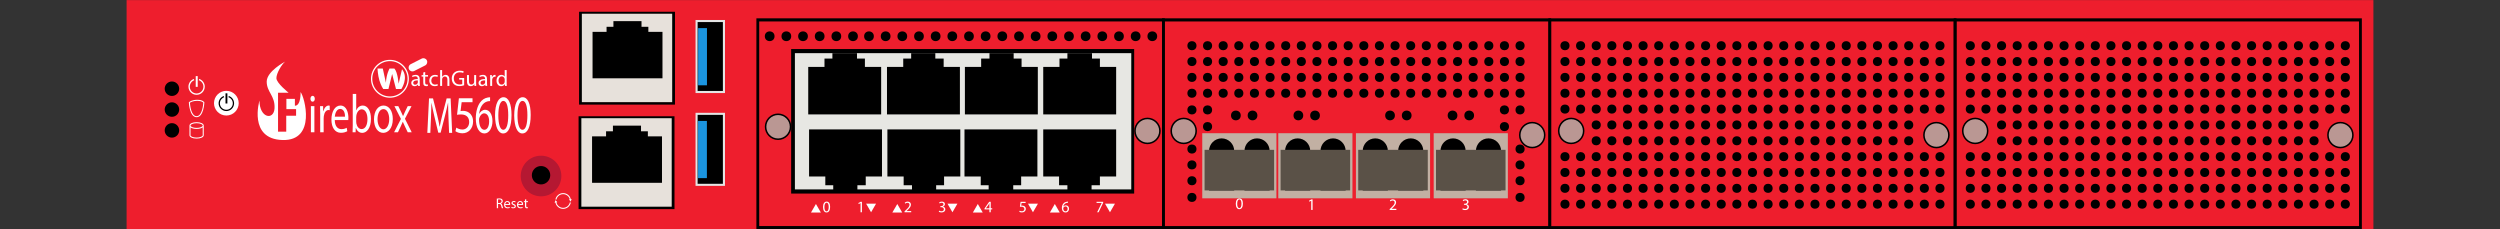 <?xml version="1.0" encoding="utf-8"?>
<!-- Copyright 2022 Virtual Console LLC. All rights reserved. Julia. Generator: Adobe Illustrator 23.1.0, SVG Export Plug-In . SVG Version: 6.00 Build 0)  -->
<svg version="1.1" id="WatchGuard_M5600" xmlns="http://www.w3.org/2000/svg" xmlns:xlink="http://www.w3.org/1999/xlink" x="0px" y="0px"
	 viewBox="0 0 600 55" style="enable-background:new 0 0 600 55;" xml:space="preserve">
<rect x="0" y="0" width="600" height="55" fill="#333333" stroke="none"/>
<style type="text/css">
	.st0{fill:#EE1E2D;}
	.st1{fill:none;}
	.st2{fill:#FFFFFF;}
	.st3{fill:#B51832;}
	.st4{fill:#E5E5E5;}
	.st5{fill:#1B95E0;}
	.st6{fill:#E7E1DB;}
	.st7{fill:#E7E7E3;}
	.st8{fill:#BA9793;}
	.st9{fill:#C2B0A3;}
	.st10{fill:#5A5147;}
</style>
<g>
	<rect x="30.384" y="0.022" class="st0" width="539.233" height="55"/>
</g>
<g>
	<rect y="0.022" class="st1" width="600" height="55"/>
</g>
<g>
	<path class="st2" d="M90.598,16.45c0,0,0.077,1.582,0.461,2.873s0.922,2.043,0.922,2.043
		h1.244l0.891-3.61l0.922,3.61h1.29c0,0,1.813-2.704,0.154-4.747l-0.814,3.472
		c0,0-0.215-2.811-1.014-3.641h-1.168c0,0-0.759,1.317-0.866,3.415l-0.747-3.415
		H90.598z"/>
	<path class="st2" d="M93.581,23.457c-2.508,0-4.549-2.041-4.549-4.549
		s2.041-4.549,4.549-4.549c2.508,0,4.549,2.041,4.549,4.549
		S96.089,23.457,93.581,23.457z M93.581,14.674c-2.335,0-4.234,1.899-4.234,4.234
		c0,2.335,1.899,4.234,4.234,4.234c2.335,0,4.234-1.899,4.234-4.234
		C97.815,16.573,95.915,14.674,93.581,14.674z"/>
	<path class="st2" d="M102.037,15.706l-2.638,1.337c-0.453,0.229-1.006,0.049-1.235-0.404
		v-0c-0.229-0.453-0.049-1.006,0.404-1.235l2.638-1.337
		c0.453-0.229,1.006-0.049,1.235,0.404l0,0
		C102.671,14.923,102.49,15.476,102.037,15.706z"/>
	<path class="st2" d="M100.348,20.626l-0.038-0.328h-0.016
		c-0.145,0.204-0.425,0.387-0.796,0.387c-0.527,0-0.796-0.371-0.796-0.747
		c0-0.629,0.559-0.973,1.565-0.968v-0.054c0-0.215-0.059-0.602-0.591-0.602
		c-0.242,0-0.495,0.075-0.678,0.194l-0.108-0.312
		c0.215-0.14,0.527-0.231,0.855-0.231c0.796,0,0.989,0.543,0.989,1.065v0.973
		c0,0.226,0.011,0.446,0.043,0.624H100.348z M100.278,19.298
		c-0.516-0.011-1.102,0.081-1.102,0.586c0,0.307,0.204,0.452,0.446,0.452
		c0.339,0,0.554-0.215,0.629-0.436c0.016-0.048,0.027-0.102,0.027-0.151V19.298z"/>
	<path class="st2" d="M102.047,17.276v0.747h0.678v0.36h-0.678v1.404
		c0,0.323,0.091,0.505,0.355,0.505c0.124,0,0.215-0.016,0.274-0.032l0.021,0.355
		c-0.091,0.038-0.237,0.065-0.419,0.065c-0.22,0-0.398-0.07-0.511-0.199
		c-0.134-0.14-0.183-0.371-0.183-0.678v-1.42h-0.403v-0.36h0.403v-0.624
		L102.047,17.276z"/>
	<path class="st2" d="M105.08,20.529c-0.124,0.065-0.398,0.151-0.747,0.151
		c-0.785,0-1.296-0.532-1.296-1.328c0-0.801,0.549-1.382,1.398-1.382
		c0.28,0,0.527,0.07,0.656,0.134l-0.108,0.366
		c-0.113-0.065-0.29-0.124-0.549-0.124c-0.597,0-0.92,0.441-0.92,0.984
		c0,0.602,0.387,0.973,0.903,0.973c0.269,0,0.446-0.07,0.581-0.129L105.08,20.529z"
		/>
	<path class="st2" d="M105.634,16.808h0.473v1.624h0.011
		c0.075-0.134,0.194-0.253,0.339-0.333c0.14-0.081,0.306-0.134,0.484-0.134
		c0.35,0,0.909,0.215,0.909,1.113v1.549h-0.473v-1.495
		c0-0.419-0.156-0.774-0.602-0.774c-0.307,0-0.548,0.215-0.635,0.473
		c-0.027,0.065-0.032,0.134-0.032,0.226v1.57h-0.473V16.808z"/>
	<path class="st2" d="M111.394,20.465c-0.21,0.075-0.624,0.199-1.113,0.199
		c-0.549,0-1-0.14-1.355-0.479c-0.312-0.301-0.505-0.785-0.505-1.35
		c0.005-1.081,0.747-1.871,1.963-1.871c0.419,0,0.747,0.091,0.903,0.167
		l-0.113,0.382c-0.194-0.086-0.436-0.156-0.801-0.156
		c-0.882,0-1.457,0.548-1.457,1.457c0,0.92,0.554,1.463,1.398,1.463
		c0.307,0,0.516-0.043,0.624-0.097v-1.081h-0.737v-0.376h1.194V20.465z"/>
	<path class="st2" d="M114.271,19.916c0,0.269,0.005,0.506,0.022,0.71h-0.419l-0.027-0.425
		h-0.011c-0.124,0.21-0.398,0.484-0.86,0.484c-0.409,0-0.898-0.226-0.898-1.14
		v-1.522h0.473v1.441c0,0.495,0.151,0.828,0.581,0.828
		c0.317,0,0.538-0.22,0.624-0.43c0.027-0.07,0.043-0.156,0.043-0.242v-1.597
		h0.473V19.916z"/>
	<path class="st2" d="M116.497,20.626l-0.038-0.328h-0.016
		c-0.145,0.204-0.425,0.387-0.796,0.387c-0.527,0-0.796-0.371-0.796-0.747
		c0-0.629,0.559-0.973,1.565-0.968v-0.054c0-0.215-0.059-0.602-0.591-0.602
		c-0.242,0-0.495,0.075-0.678,0.194l-0.108-0.312
		c0.215-0.14,0.527-0.231,0.855-0.231c0.796,0,0.989,0.543,0.989,1.065v0.973
		c0,0.226,0.011,0.446,0.043,0.624H116.497z M116.427,19.298
		c-0.516-0.011-1.102,0.081-1.102,0.586c0,0.307,0.204,0.452,0.446,0.452
		c0.339,0,0.554-0.215,0.629-0.436c0.016-0.048,0.027-0.102,0.027-0.151V19.298z"/>
	<path class="st2" d="M117.648,18.835c0-0.306-0.005-0.57-0.021-0.812h0.414l0.016,0.511
		h0.021c0.118-0.349,0.403-0.57,0.721-0.57c0.054,0,0.091,0.005,0.134,0.016
		v0.446c-0.048-0.011-0.097-0.016-0.161-0.016c-0.333,0-0.57,0.253-0.635,0.608
		c-0.011,0.065-0.021,0.14-0.021,0.22v1.387h-0.468V18.835z"/>
	<path class="st2" d="M121.6,16.808v3.146c0,0.231,0.005,0.495,0.022,0.672h-0.425
		l-0.022-0.452h-0.011c-0.145,0.29-0.462,0.511-0.887,0.511
		c-0.629,0-1.113-0.532-1.113-1.323c-0.005-0.866,0.532-1.398,1.167-1.398
		c0.398,0,0.667,0.188,0.785,0.398h0.011v-1.554H121.6z M121.127,19.083
		c0-0.059-0.005-0.14-0.021-0.199c-0.07-0.301-0.328-0.548-0.683-0.548
		c-0.489,0-0.78,0.43-0.78,1.006c0,0.527,0.258,0.963,0.769,0.963
		c0.317,0,0.608-0.21,0.694-0.565c0.016-0.064,0.021-0.129,0.021-0.204V19.083z"/>
	<path class="st2" d="M68.447,14.78c0,0-4.438,2.306-4.438,4.815s2.027,3.377,1.882,6.368
		s-3.619,2.413-3.619-1.834c0,0-2.738,9.217,5.501,9.475
		c8.239,0.259,5.33-10.409,4.36-11.508c0,0,0.145,3.279-1.359,3.279v-1.647
		h-2.04v2.47h2.327v1.575h-2.363v3.83h-1.969v-9.343h2.542
		c0,0-2.935-2.327-2.935-3.508C66.335,17.572,67.629,15.405,68.447,14.78z"/>
	<g>
		<path class="st2" d="M75.549,23.709c0.01,0.389-0.2,0.7-0.535,0.7
			c-0.296,0-0.506-0.311-0.506-0.7c0-0.402,0.22-0.713,0.525-0.713
			C75.349,22.996,75.549,23.307,75.549,23.709z M74.614,31.744v-6.272h0.84v6.272
			H74.614z"/>
		<path class="st2" d="M76.848,27.428c0-0.739-0.01-1.374-0.038-1.957h0.735l0.029,1.231
			h0.038c0.21-0.842,0.716-1.374,1.279-1.374c0.095,0,0.162,0.013,0.239,0.039
			v1.076c-0.086-0.026-0.172-0.039-0.286-0.039c-0.592,0-1.012,0.609-1.127,1.464
			c-0.019,0.155-0.038,0.337-0.038,0.531v3.344h-0.831V27.428z"/>
		<path class="st2" d="M80.343,28.815c0.019,1.542,0.745,2.177,1.585,2.177
			c0.601,0,0.964-0.143,1.279-0.324l0.143,0.817
			c-0.296,0.181-0.802,0.389-1.537,0.389c-1.423,0-2.272-1.27-2.272-3.162
			c0-1.892,0.821-3.382,2.167-3.382c1.508,0,1.909,1.801,1.909,2.955
			c0,0.233-0.019,0.415-0.029,0.531H80.343z M82.806,27.998
			c0.01-0.726-0.219-1.853-1.165-1.853c-0.85,0-1.222,1.063-1.289,1.853H82.806z
			"/>
		<path class="st2" d="M84.621,31.744c0.019-0.428,0.038-1.063,0.038-1.62v-7.581h0.831
			v3.94h0.019c0.296-0.7,0.831-1.153,1.575-1.153
			c1.146,0,1.957,1.296,1.948,3.201c0,2.242-1.041,3.356-2.072,3.356
			c-0.668,0-1.203-0.35-1.547-1.179H85.384l-0.038,1.037H84.621z M85.489,29.229
			c0,0.143,0.019,0.285,0.038,0.415c0.162,0.791,0.649,1.335,1.26,1.335
			c0.878,0,1.403-0.972,1.403-2.411c0-1.257-0.477-2.332-1.375-2.332
			c-0.573,0-1.107,0.531-1.279,1.399c-0.019,0.13-0.048,0.285-0.048,0.467V29.229
			z"/>
		<path class="st2" d="M94.274,28.556c0,2.32-1.184,3.33-2.301,3.33
			c-1.251,0-2.215-1.244-2.215-3.227c0-2.099,1.012-3.331,2.291-3.331
			C93.376,25.329,94.274,26.638,94.274,28.556z M90.607,28.62
			c0,1.374,0.582,2.411,1.403,2.411c0.802,0,1.404-1.024,1.404-2.436
			c0-1.063-0.392-2.41-1.384-2.41C91.037,26.184,90.607,27.428,90.607,28.62z"/>
		<path class="st2" d="M95.592,25.471l0.659,1.348c0.172,0.35,0.315,0.674,0.468,1.024
			h0.029c0.153-0.376,0.306-0.7,0.458-1.037l0.649-1.335h0.907l-1.575,3.033
			l1.623,3.24H97.855l-0.678-1.412c-0.181-0.363-0.334-0.713-0.496-1.089h-0.019
			c-0.153,0.376-0.315,0.713-0.487,1.089l-0.668,1.412h-0.926l1.642-3.201
			l-1.566-3.071H95.592z"/>
	</g>
	<g>
		<path class="st2" d="M107.636,28.257c-0.043-1.152-0.095-2.538-0.087-3.568h-0.026
			c-0.199,0.969-0.442,1.998-0.736,3.139l-1.031,4.009h-0.572l-0.944-3.935
			c-0.277-1.165-0.511-2.232-0.676-3.212h-0.017
			c-0.017,1.03-0.061,2.415-0.113,3.654l-0.156,3.543h-0.719l0.407-8.264h0.961
			l0.996,3.997c0.243,1.018,0.442,1.925,0.589,2.783h0.026
			c0.147-0.834,0.355-1.741,0.615-2.783l1.04-3.997h0.961l0.364,8.264h-0.736
			L107.636,28.257z"/>
		<g>
			<path class="st2" d="M117.618,24.277c-0.162-0.013-0.368,0-0.592,0.052
				c-1.238,0.298-1.893,1.604-2.028,2.989h0.027
				c0.278-0.531,0.763-0.971,1.408-0.971c1.032,0,1.759,1.074,1.759,2.717
				c0,1.54-0.727,2.964-1.938,2.964c-1.247,0-2.063-1.397-2.063-3.585
				c0-1.656,0.413-2.963,0.987-3.791c0.484-0.686,1.13-1.112,1.866-1.242
				c0.233-0.052,0.431-0.064,0.574-0.064V24.277z M117.394,29.13
				c0-1.204-0.476-1.929-1.203-1.929c-0.476,0-0.915,0.428-1.13,1.035
				c-0.054,0.13-0.09,0.298-0.09,0.505c0.018,1.385,0.458,2.407,1.283,2.407
				C116.937,31.148,117.394,30.333,117.394,29.13z"/>
			<path class="st2" d="M122.765,27.59c0,2.859-0.736,4.438-2.028,4.438
				c-1.14,0-1.911-1.54-1.929-4.322c0-2.82,0.843-4.373,2.027-4.373
				C122.065,23.333,122.765,24.911,122.765,27.59z M119.598,27.719
				c0,2.188,0.467,3.43,1.185,3.43c0.808,0,1.193-1.359,1.193-3.507
				c0-2.07-0.368-3.429-1.185-3.429C120.101,24.213,119.598,25.429,119.598,27.719z"/>
			<path class="st2" d="M127.365,27.59c0,2.859-0.736,4.438-2.028,4.438
				c-1.139,0-1.911-1.54-1.929-4.322c0-2.82,0.844-4.373,2.028-4.373
				C126.666,23.333,127.365,24.911,127.365,27.59z M124.198,27.719
				c0,2.188,0.466,3.43,1.184,3.43c0.808,0,1.193-1.359,1.193-3.507
				c0-2.07-0.368-3.429-1.185-3.429C124.7,24.213,124.198,25.429,124.198,27.719z"/>
			<g>
				<path class="st2" d="M113.405,24.528h-2.607l-0.263,2.123
					c0.158-0.025,0.305-0.051,0.557-0.051c0.526,0,1.051,0.14,1.472,0.444
					c0.536,0.369,0.978,1.08,0.978,2.123c0,1.614-1.062,2.821-2.544,2.821
					c-0.746,0-1.377-0.254-1.703-0.508l0.231-0.853
					c0.284,0.204,0.841,0.458,1.461,0.458c0.873,0,1.619-0.687,1.619-1.792
					c-0.011-1.067-0.6-1.83-1.966-1.83c-0.389,0-0.694,0.051-0.946,0.089
					l0.442-3.966h3.27V24.528z"/>
			</g>
		</g>
	</g>
</g>
<circle class="st3" cx="129.85" cy="42.243" r="4.877"/>
<circle cx="129.85" cy="42.054" r="2.208"/>
<g>
	<g>
		<g>
			<path class="st2" d="M47.185,22.758c-1.081,0-1.961-0.88-1.961-1.961
				c0-0.826,0.522-1.568,1.299-1.846l0.109,0.304
				c-0.649,0.233-1.085,0.852-1.085,1.542c0,0.903,0.735,1.637,1.637,1.637
				c0.903,0,1.637-0.735,1.637-1.637c0-0.702-0.447-1.326-1.112-1.551l0.104-0.306
				c0.796,0.27,1.331,1.016,1.331,1.857C49.146,21.878,48.266,22.758,47.185,22.758
				z"/>
		</g>
		<rect x="46.975" y="18.265" class="st2" width="0.474" height="2.579"/>
	</g>
</g>
<circle cx="41.265" cy="21.293" r="1.737"/>
<circle cx="41.265" cy="26.293" r="1.737"/>
<circle cx="41.265" cy="31.293" r="1.737"/>
<path class="st2" d="M48.898,30.132c0-0.464-0.736-0.813-1.712-0.813
	s-1.712,0.35-1.712,0.813c0,0.013,0,2.342,0,2.342
	c0,0.452,0.736,0.793,1.712,0.793s1.712-0.341,1.712-0.793
	C48.898,32.474,48.898,30.136,48.898,30.132z M47.187,29.569
	c0.861,0,1.462,0.297,1.462,0.563s-0.601,0.564-1.462,0.564
	s-1.462-0.298-1.462-0.564S46.325,29.569,47.187,29.569z M47.187,33.017
	c-0.837,0-1.462-0.287-1.462-0.543l0.002-1.91
	c0.295,0.232,0.825,0.382,1.46,0.382c0.637,0,1.167-0.151,1.462-0.384v1.911
	C48.648,32.73,48.023,33.017,47.187,33.017z"/>
<g>
	<path class="st2" d="M47.186,28.127c-1.687,0-1.856-3.375-1.862-3.519l-0.002-0.061
		l0.045-0.039c0.026-0.023,0.655-0.56,1.971-0.56
		c1.341,0,1.681,0.567,1.695,0.591l0.018,0.032l-0.001,0.036
		C49.042,24.752,48.872,28.127,47.186,28.127z M45.577,24.661
		c0.031,0.461,0.274,3.216,1.608,3.216c1.358,0,1.586-2.851,1.61-3.237
		c-0.081-0.096-0.441-0.44-1.459-0.44
		C46.315,24.199,45.738,24.548,45.577,24.661z"/>
</g>
<circle class="st2" cx="54.323" cy="24.762" r="2.965"/>
<g>
	<g>
		<g>
			<path d="M54.323,26.653c-1.024,0-1.857-0.833-1.857-1.857
				c0-0.782,0.494-1.485,1.23-1.748l0.103,0.288
				c-0.615,0.22-1.027,0.807-1.027,1.46c0,0.855,0.696,1.551,1.551,1.551
				c0.855,0,1.551-0.696,1.551-1.551c0-0.665-0.423-1.256-1.053-1.469l0.098-0.29
				c0.754,0.256,1.26,0.962,1.26,1.759C56.18,25.82,55.347,26.653,54.323,26.653z
				"/>
		</g>
		<rect x="54.123" y="22.398" width="0.449" height="2.442"/>
	</g>
</g>
<g>
	<path class="st2" d="M135.153,50.13c-1.043,0-1.892-0.849-1.892-1.892
		c0,0,0.256,0.158,0.267,0.235c0.114,0.794,0.8,1.407,1.625,1.407
		c0.777,0,1.454-0.552,1.609-1.312l0.245,0.051
		C136.829,49.494,136.049,50.13,135.153,50.13z"/>
</g>
<g>
	<path class="st2" d="M136.77,47.95c-0.137-0.768-0.81-1.354-1.617-1.354
		c-0.777,0-1.453,0.552-1.608,1.312l-0.245-0.051
		c0.179-0.875,0.958-1.511,1.854-1.511c0.939,0,1.72,0.687,1.867,1.585
		C137.037,48.031,136.787,48.043,136.77,47.95z"/>
</g>
<polygon class="st2" points="133.323,48.032 133.098,48.652 133.747,48.537 "/>
<polygon class="st2" points="136.922,48.393 137.219,47.805 136.561,47.842 "/>
<g>
	<path class="st2" d="M119.235,47.666c0.151-0.031,0.369-0.049,0.576-0.049
		c0.321,0,0.528,0.059,0.672,0.189c0.117,0.104,0.183,0.263,0.183,0.441
		c0,0.308-0.193,0.511-0.438,0.594v0.01c0.179,0.062,0.286,0.229,0.341,0.47
		c0.076,0.324,0.131,0.548,0.179,0.638h-0.31
		c-0.038-0.065-0.09-0.266-0.155-0.556c-0.069-0.32-0.193-0.441-0.466-0.451
		h-0.283v1.007h-0.3V47.666z M119.535,48.725h0.307
		c0.321,0,0.524-0.176,0.524-0.441c0-0.3-0.217-0.432-0.534-0.435
		c-0.145,0-0.249,0.014-0.297,0.027V48.725z"/>
	<path class="st2" d="M121.266,49.18c0.007,0.41,0.269,0.579,0.572,0.579
		c0.217,0,0.348-0.038,0.462-0.086l0.052,0.217
		c-0.107,0.049-0.29,0.104-0.555,0.104c-0.514,0-0.821-0.338-0.821-0.841
		c0-0.504,0.297-0.9,0.783-0.9c0.544,0,0.689,0.479,0.689,0.786
		c0,0.062-0.007,0.11-0.01,0.142H121.266z M122.155,48.962
		c0.003-0.192-0.08-0.493-0.421-0.493c-0.307,0-0.441,0.283-0.465,0.493H122.155z"
		/>
	<path class="st2" d="M122.785,49.648c0.089,0.059,0.248,0.121,0.4,0.121
		c0.221,0,0.324-0.11,0.324-0.248c0-0.146-0.086-0.225-0.311-0.308
		c-0.3-0.106-0.441-0.272-0.441-0.473c0-0.269,0.217-0.489,0.576-0.489
		c0.169,0,0.317,0.048,0.41,0.104l-0.076,0.221
		c-0.065-0.041-0.187-0.097-0.341-0.097c-0.18,0-0.279,0.104-0.279,0.228
		c0,0.138,0.1,0.2,0.317,0.283c0.29,0.11,0.438,0.255,0.438,0.503
		c0,0.293-0.228,0.5-0.624,0.5c-0.183,0-0.352-0.045-0.469-0.113L122.785,49.648z"/>
	<path class="st2" d="M124.363,49.18c0.007,0.41,0.269,0.579,0.572,0.579
		c0.217,0,0.348-0.038,0.462-0.086l0.052,0.217
		c-0.107,0.049-0.29,0.104-0.555,0.104c-0.514,0-0.821-0.338-0.821-0.841
		c0-0.504,0.297-0.9,0.783-0.9c0.544,0,0.689,0.479,0.689,0.786
		c0,0.062-0.007,0.11-0.01,0.142H124.363z M125.253,48.962
		c0.003-0.192-0.08-0.493-0.421-0.493c-0.307,0-0.441,0.283-0.465,0.493H125.253z"
		/>
	<path class="st2" d="M126.29,47.811v0.479h0.435v0.23h-0.435v0.9
		c0,0.207,0.059,0.324,0.228,0.324c0.08,0,0.138-0.011,0.176-0.021l0.014,0.228
		c-0.059,0.024-0.152,0.041-0.269,0.041c-0.142,0-0.255-0.045-0.328-0.127
		c-0.086-0.09-0.117-0.238-0.117-0.435v-0.911h-0.259v-0.23h0.259v-0.4
		L126.29,47.811z"/>
</g>
<g>
	<rect x="167.178" y="5.045" width="6.566" height="17.037"/>
	<path class="st4" d="M173.994,4.795v17.537h-7.065V4.795H173.994z M173.494,21.831V5.295
		h-6.065v16.537H173.494z"/>
</g>
<g>
	<rect x="167.178" y="27.322" width="6.566" height="17.037"/>
	<path class="st4" d="M173.994,27.072v17.537h-7.066V27.072H173.994z M173.494,44.108V27.572
		h-6.066v16.537H173.494z"/>
</g>
<rect x="161.749" y="12.55" transform="matrix(6.123234e-17 -1 1 6.123234e-17 155.003 182.222)" class="st5" width="13.726" height="2.119"/>
<rect x="161.733" y="34.827" transform="matrix(6.123234e-17 -1 1 6.123234e-17 132.709 204.483)" class="st5" width="13.726" height="2.119"/>
<g>
	<path d="M469.561,55.022h-97.958V4.399h97.958V55.022z M372.278,54.272h96.607V5.149
		h-96.607V54.272z"/>
</g>
<circle cx="375.593" cy="10.969" r="1.093"/>
<circle cx="379.343" cy="10.969" r="1.093"/>
<circle cx="383.093" cy="10.969" r="1.093"/>
<circle cx="386.843" cy="10.969" r="1.093"/>
<circle cx="390.593" cy="10.969" r="1.093"/>
<circle cx="394.343" cy="10.969" r="1.093"/>
<circle cx="398.093" cy="10.969" r="1.093"/>
<circle cx="401.843" cy="10.969" r="1.093"/>
<circle cx="405.593" cy="10.969" r="1.093"/>
<circle cx="409.343" cy="10.969" r="1.093"/>
<circle cx="413.093" cy="10.969" r="1.093"/>
<circle cx="416.843" cy="10.969" r="1.093"/>
<circle cx="420.593" cy="10.969" r="1.093"/>
<circle cx="424.343" cy="10.969" r="1.093"/>
<circle cx="435.593" cy="10.969" r="1.093"/>
<circle cx="439.343" cy="10.969" r="1.093"/>
<circle cx="431.843" cy="10.969" r="1.093"/>
<circle cx="428.093" cy="10.969" r="1.093"/>
<circle cx="443.093" cy="10.969" r="1.093"/>
<circle cx="446.843" cy="10.969" r="1.093"/>
<circle cx="450.593" cy="10.969" r="1.093"/>
<circle cx="454.343" cy="10.969" r="1.093"/>
<circle cx="458.093" cy="10.969" r="1.093"/>
<circle cx="461.843" cy="10.969" r="1.093"/>
<circle cx="465.593" cy="10.969" r="1.093"/>
<circle cx="375.593" cy="14.772" r="1.093"/>
<circle cx="379.343" cy="14.772" r="1.093"/>
<circle cx="383.093" cy="14.772" r="1.093"/>
<circle cx="386.843" cy="14.772" r="1.093"/>
<circle cx="390.593" cy="14.772" r="1.093"/>
<circle cx="394.343" cy="14.772" r="1.093"/>
<circle cx="398.093" cy="14.772" r="1.093"/>
<circle cx="401.843" cy="14.772" r="1.093"/>
<circle cx="405.593" cy="14.772" r="1.093"/>
<circle cx="409.343" cy="14.772" r="1.093"/>
<circle cx="413.093" cy="14.772" r="1.093"/>
<circle cx="416.843" cy="14.772" r="1.093"/>
<circle cx="420.593" cy="14.772" r="1.093"/>
<circle cx="424.343" cy="14.772" r="1.093"/>
<circle cx="435.593" cy="14.772" r="1.093"/>
<circle cx="439.343" cy="14.772" r="1.093"/>
<circle cx="431.843" cy="14.772" r="1.093"/>
<circle cx="428.093" cy="14.772" r="1.093"/>
<circle cx="443.093" cy="14.772" r="1.093"/>
<circle cx="446.843" cy="14.772" r="1.093"/>
<circle cx="450.593" cy="14.772" r="1.093"/>
<circle cx="454.343" cy="14.772" r="1.093"/>
<circle cx="458.093" cy="14.772" r="1.093"/>
<circle cx="461.843" cy="14.772" r="1.093"/>
<circle cx="465.593" cy="14.772" r="1.093"/>
<circle cx="375.593" cy="18.576" r="1.093"/>
<circle cx="379.343" cy="18.576" r="1.093"/>
<circle cx="383.093" cy="18.576" r="1.093"/>
<circle cx="386.843" cy="18.576" r="1.093"/>
<circle cx="390.593" cy="18.576" r="1.093"/>
<circle cx="394.343" cy="18.576" r="1.093"/>
<circle cx="398.093" cy="18.576" r="1.093"/>
<circle cx="401.843" cy="18.576" r="1.093"/>
<circle cx="405.593" cy="18.576" r="1.093"/>
<circle cx="409.343" cy="18.576" r="1.093"/>
<circle cx="413.093" cy="18.576" r="1.093"/>
<circle cx="416.843" cy="18.576" r="1.093"/>
<circle cx="420.593" cy="18.576" r="1.093"/>
<circle cx="424.343" cy="18.576" r="1.093"/>
<circle cx="435.593" cy="18.576" r="1.093"/>
<circle cx="439.343" cy="18.576" r="1.093"/>
<circle cx="431.843" cy="18.576" r="1.093"/>
<circle cx="428.093" cy="18.576" r="1.093"/>
<circle cx="443.093" cy="18.576" r="1.093"/>
<circle cx="446.843" cy="18.576" r="1.093"/>
<circle cx="450.593" cy="18.576" r="1.093"/>
<circle cx="454.343" cy="18.576" r="1.093"/>
<circle cx="458.093" cy="18.576" r="1.093"/>
<circle cx="461.843" cy="18.576" r="1.093"/>
<circle cx="465.593" cy="18.576" r="1.093"/>
<circle cx="375.593" cy="22.379" r="1.093"/>
<circle cx="379.343" cy="22.379" r="1.093"/>
<circle cx="383.093" cy="22.379" r="1.093"/>
<circle cx="386.843" cy="22.379" r="1.093"/>
<circle cx="390.593" cy="22.379" r="1.093"/>
<circle cx="394.343" cy="22.379" r="1.093"/>
<circle cx="398.093" cy="22.379" r="1.093"/>
<circle cx="401.843" cy="22.379" r="1.093"/>
<circle cx="405.593" cy="22.379" r="1.093"/>
<circle cx="409.343" cy="22.379" r="1.093"/>
<circle cx="413.093" cy="22.379" r="1.093"/>
<circle cx="416.843" cy="22.379" r="1.093"/>
<circle cx="420.593" cy="22.379" r="1.093"/>
<circle cx="424.343" cy="22.379" r="1.093"/>
<circle cx="435.593" cy="22.379" r="1.093"/>
<circle cx="439.343" cy="22.379" r="1.093"/>
<circle cx="431.843" cy="22.379" r="1.093"/>
<circle cx="428.093" cy="22.379" r="1.093"/>
<circle cx="443.093" cy="22.379" r="1.093"/>
<circle cx="446.843" cy="22.379" r="1.093"/>
<circle cx="450.593" cy="22.379" r="1.093"/>
<circle cx="454.343" cy="22.379" r="1.093"/>
<circle cx="458.093" cy="22.379" r="1.093"/>
<circle cx="461.843" cy="22.379" r="1.093"/>
<circle cx="465.593" cy="22.379" r="1.093"/>
<circle cx="286.065" cy="10.969" r="1.093"/>
<circle cx="289.815" cy="10.969" r="1.093"/>
<circle cx="293.565" cy="10.969" r="1.093"/>
<circle cx="297.315" cy="10.969" r="1.093"/>
<circle cx="301.065" cy="10.969" r="1.093"/>
<circle cx="304.815" cy="10.969" r="1.093"/>
<circle cx="308.565" cy="10.969" r="1.093"/>
<circle cx="312.315" cy="10.969" r="1.093"/>
<circle cx="316.065" cy="10.969" r="1.093"/>
<circle cx="319.815" cy="10.969" r="1.093"/>
<circle cx="323.565" cy="10.969" r="1.093"/>
<circle cx="334.815" cy="10.969" r="1.093"/>
<circle cx="338.565" cy="10.969" r="1.093"/>
<circle cx="331.065" cy="10.969" r="1.093"/>
<circle cx="327.315" cy="10.969" r="1.093"/>
<circle cx="342.315" cy="10.969" r="1.093"/>
<circle cx="346.065" cy="10.969" r="1.093"/>
<circle cx="349.815" cy="10.969" r="1.093"/>
<circle cx="353.565" cy="10.969" r="1.093"/>
<circle cx="357.315" cy="10.969" r="1.093"/>
<circle cx="361.065" cy="10.969" r="1.093"/>
<circle cx="364.815" cy="10.969" r="1.093"/>
<circle cx="286.065" cy="14.772" r="1.093"/>
<circle cx="289.815" cy="14.772" r="1.093"/>
<circle cx="293.565" cy="14.772" r="1.093"/>
<circle cx="297.315" cy="14.772" r="1.093"/>
<circle cx="301.065" cy="14.772" r="1.093"/>
<circle cx="304.815" cy="14.772" r="1.093"/>
<circle cx="308.565" cy="14.772" r="1.093"/>
<circle cx="312.315" cy="14.772" r="1.093"/>
<circle cx="316.065" cy="14.772" r="1.093"/>
<circle cx="319.815" cy="14.772" r="1.093"/>
<circle cx="323.565" cy="14.772" r="1.093"/>
<circle cx="334.815" cy="14.772" r="1.093"/>
<circle cx="338.565" cy="14.772" r="1.093"/>
<circle cx="331.065" cy="14.772" r="1.093"/>
<circle cx="327.315" cy="14.772" r="1.093"/>
<circle cx="342.315" cy="14.772" r="1.093"/>
<circle cx="346.065" cy="14.772" r="1.093"/>
<circle cx="349.815" cy="14.772" r="1.093"/>
<circle cx="353.565" cy="14.772" r="1.093"/>
<circle cx="357.315" cy="14.772" r="1.093"/>
<circle cx="361.065" cy="14.772" r="1.093"/>
<circle cx="364.815" cy="14.772" r="1.093"/>
<circle cx="286.065" cy="18.576" r="1.093"/>
<circle cx="289.815" cy="18.576" r="1.093"/>
<circle cx="293.565" cy="18.576" r="1.093"/>
<circle cx="297.315" cy="18.576" r="1.093"/>
<circle cx="301.065" cy="18.576" r="1.093"/>
<circle cx="304.815" cy="18.576" r="1.093"/>
<circle cx="308.565" cy="18.576" r="1.093"/>
<circle cx="312.315" cy="18.576" r="1.093"/>
<circle cx="316.065" cy="18.576" r="1.093"/>
<circle cx="319.815" cy="18.576" r="1.093"/>
<circle cx="323.565" cy="18.576" r="1.093"/>
<circle cx="334.815" cy="18.576" r="1.093"/>
<circle cx="338.565" cy="18.576" r="1.093"/>
<circle cx="331.065" cy="18.576" r="1.093"/>
<circle cx="327.315" cy="18.576" r="1.093"/>
<circle cx="342.315" cy="18.576" r="1.093"/>
<circle cx="346.065" cy="18.576" r="1.093"/>
<circle cx="349.815" cy="18.576" r="1.093"/>
<circle cx="353.565" cy="18.576" r="1.093"/>
<circle cx="357.315" cy="18.576" r="1.093"/>
<circle cx="361.065" cy="18.576" r="1.093"/>
<circle cx="364.815" cy="18.576" r="1.093"/>
<circle cx="286.065" cy="22.379" r="1.093"/>
<circle cx="289.815" cy="22.379" r="1.093"/>
<circle cx="286.065" cy="26.379" r="1.093"/>
<circle cx="286.065" cy="35.772" r="1.093"/>
<circle cx="286.065" cy="39.576" r="1.093"/>
<circle cx="286.065" cy="43.379" r="1.093"/>
<circle cx="286.065" cy="47.379" r="1.093"/>
<circle cx="289.815" cy="26.379" r="1.093"/>
<circle cx="289.815" cy="30.379" r="1.093"/>
<circle cx="364.815" cy="26.379" r="1.093"/>
<circle cx="364.815" cy="35.772" r="1.093"/>
<circle cx="364.815" cy="39.576" r="1.093"/>
<circle cx="364.815" cy="43.379" r="1.093"/>
<circle cx="364.815" cy="47.379" r="1.093"/>
<circle cx="361.065" cy="26.379" r="1.093"/>
<circle cx="361.065" cy="30.379" r="1.093"/>
<circle cx="293.565" cy="22.379" r="1.093"/>
<circle cx="297.315" cy="22.379" r="1.093"/>
<circle cx="301.065" cy="22.379" r="1.093"/>
<circle cx="304.815" cy="22.379" r="1.093"/>
<circle cx="308.565" cy="22.379" r="1.093"/>
<circle cx="312.315" cy="22.379" r="1.093"/>
<circle cx="316.065" cy="22.379" r="1.093"/>
<circle cx="319.815" cy="22.379" r="1.093"/>
<circle cx="323.565" cy="22.379" r="1.093"/>
<circle cx="334.815" cy="22.379" r="1.093"/>
<circle cx="338.565" cy="22.379" r="1.093"/>
<circle cx="331.065" cy="22.379" r="1.093"/>
<circle cx="327.315" cy="22.379" r="1.093"/>
<circle cx="342.315" cy="22.379" r="1.093"/>
<circle cx="346.065" cy="22.379" r="1.093"/>
<circle cx="349.815" cy="22.379" r="1.093"/>
<circle cx="353.565" cy="22.379" r="1.093"/>
<circle cx="357.315" cy="22.379" r="1.093"/>
<circle cx="361.065" cy="22.379" r="1.093"/>
<circle cx="364.815" cy="22.379" r="1.093"/>
<circle cx="375.593" cy="26.182" r="1.093"/>
<circle cx="379.343" cy="26.182" r="1.093"/>
<circle cx="383.093" cy="26.182" r="1.093"/>
<circle cx="386.843" cy="26.182" r="1.093"/>
<circle cx="390.593" cy="26.182" r="1.093"/>
<circle cx="394.343" cy="26.182" r="1.093"/>
<circle cx="398.093" cy="26.182" r="1.093"/>
<circle cx="401.843" cy="26.182" r="1.093"/>
<circle cx="405.593" cy="26.182" r="1.093"/>
<circle cx="409.343" cy="26.182" r="1.093"/>
<circle cx="413.093" cy="26.182" r="1.093"/>
<circle cx="416.843" cy="26.182" r="1.093"/>
<circle cx="420.593" cy="26.182" r="1.093"/>
<circle cx="424.343" cy="26.182" r="1.093"/>
<circle cx="435.593" cy="26.182" r="1.093"/>
<circle cx="439.343" cy="26.182" r="1.093"/>
<circle cx="431.843" cy="26.182" r="1.093"/>
<circle cx="428.093" cy="26.182" r="1.093"/>
<circle cx="443.093" cy="26.182" r="1.093"/>
<circle cx="446.843" cy="26.182" r="1.093"/>
<circle cx="450.593" cy="26.182" r="1.093"/>
<circle cx="454.343" cy="26.182" r="1.093"/>
<circle cx="458.093" cy="26.182" r="1.093"/>
<circle cx="461.843" cy="26.182" r="1.093"/>
<circle cx="465.593" cy="26.182" r="1.093"/>
<circle cx="383.093" cy="29.985" r="1.093"/>
<circle cx="386.843" cy="29.985" r="1.093"/>
<circle cx="390.593" cy="29.985" r="1.093"/>
<circle cx="394.343" cy="29.985" r="1.093"/>
<circle cx="398.093" cy="29.985" r="1.093"/>
<circle cx="401.843" cy="29.985" r="1.093"/>
<circle cx="405.593" cy="29.985" r="1.093"/>
<circle cx="409.343" cy="29.985" r="1.093"/>
<circle cx="413.093" cy="29.985" r="1.093"/>
<circle cx="416.843" cy="29.985" r="1.093"/>
<circle cx="420.593" cy="29.985" r="1.093"/>
<circle cx="424.343" cy="29.985" r="1.093"/>
<circle cx="435.593" cy="29.985" r="1.093"/>
<circle cx="439.343" cy="29.985" r="1.093"/>
<circle cx="431.843" cy="29.985" r="1.093"/>
<circle cx="428.093" cy="29.985" r="1.093"/>
<circle cx="443.093" cy="29.985" r="1.093"/>
<circle cx="446.843" cy="29.985" r="1.093"/>
<circle cx="450.593" cy="29.985" r="1.093"/>
<circle cx="454.343" cy="29.985" r="1.093"/>
<circle cx="458.093" cy="29.985" r="1.093"/>
<circle cx="383.093" cy="33.789" r="1.093"/>
<circle cx="386.843" cy="33.789" r="1.093"/>
<circle cx="390.593" cy="33.789" r="1.093"/>
<circle cx="394.343" cy="33.789" r="1.093"/>
<circle cx="398.093" cy="33.789" r="1.093"/>
<circle cx="401.843" cy="33.789" r="1.093"/>
<circle cx="405.593" cy="33.789" r="1.093"/>
<circle cx="409.343" cy="33.789" r="1.093"/>
<circle cx="413.093" cy="33.789" r="1.093"/>
<circle cx="416.843" cy="33.789" r="1.093"/>
<circle cx="420.593" cy="33.789" r="1.093"/>
<circle cx="424.343" cy="33.789" r="1.093"/>
<circle cx="435.593" cy="33.789" r="1.093"/>
<circle cx="439.343" cy="33.789" r="1.093"/>
<circle cx="431.843" cy="33.789" r="1.093"/>
<circle cx="428.093" cy="33.789" r="1.093"/>
<circle cx="443.093" cy="33.789" r="1.093"/>
<circle cx="446.843" cy="33.789" r="1.093"/>
<circle cx="450.593" cy="33.789" r="1.093"/>
<circle cx="454.343" cy="33.789" r="1.093"/>
<circle cx="458.093" cy="33.789" r="1.093"/>
<circle cx="375.593" cy="37.592" r="1.093"/>
<circle cx="379.343" cy="37.592" r="1.093"/>
<circle cx="383.093" cy="37.592" r="1.093"/>
<circle cx="386.843" cy="37.592" r="1.093"/>
<circle cx="390.593" cy="37.592" r="1.093"/>
<circle cx="394.343" cy="37.592" r="1.093"/>
<circle cx="398.093" cy="37.592" r="1.093"/>
<circle cx="401.843" cy="37.592" r="1.093"/>
<circle cx="405.593" cy="37.592" r="1.093"/>
<circle cx="409.343" cy="37.592" r="1.093"/>
<circle cx="413.093" cy="37.592" r="1.093"/>
<circle cx="416.843" cy="37.592" r="1.093"/>
<circle cx="420.593" cy="37.592" r="1.093"/>
<circle cx="424.343" cy="37.592" r="1.093"/>
<circle cx="435.593" cy="37.592" r="1.093"/>
<circle cx="439.343" cy="37.592" r="1.093"/>
<circle cx="431.843" cy="37.592" r="1.093"/>
<circle cx="428.093" cy="37.592" r="1.093"/>
<circle cx="443.093" cy="37.592" r="1.093"/>
<circle cx="446.843" cy="37.592" r="1.093"/>
<circle cx="450.593" cy="37.592" r="1.093"/>
<circle cx="454.343" cy="37.592" r="1.093"/>
<circle cx="458.093" cy="37.592" r="1.093"/>
<circle cx="461.843" cy="37.592" r="1.093"/>
<circle cx="465.593" cy="37.592" r="1.093"/>
<circle cx="375.593" cy="41.395" r="1.093"/>
<circle cx="379.343" cy="41.395" r="1.093"/>
<circle cx="383.093" cy="41.395" r="1.093"/>
<circle cx="386.843" cy="41.395" r="1.093"/>
<circle cx="390.593" cy="41.395" r="1.093"/>
<circle cx="394.343" cy="41.395" r="1.093"/>
<circle cx="398.093" cy="41.395" r="1.093"/>
<circle cx="401.843" cy="41.395" r="1.093"/>
<circle cx="405.593" cy="41.395" r="1.093"/>
<circle cx="409.343" cy="41.395" r="1.093"/>
<circle cx="413.093" cy="41.395" r="1.093"/>
<circle cx="416.843" cy="41.395" r="1.093"/>
<circle cx="420.593" cy="41.395" r="1.093"/>
<circle cx="424.343" cy="41.395" r="1.093"/>
<circle cx="435.593" cy="41.395" r="1.093"/>
<circle cx="439.343" cy="41.395" r="1.093"/>
<circle cx="431.843" cy="41.395" r="1.093"/>
<circle cx="428.093" cy="41.395" r="1.093"/>
<circle cx="443.093" cy="41.395" r="1.093"/>
<circle cx="446.843" cy="41.395" r="1.093"/>
<circle cx="450.593" cy="41.395" r="1.093"/>
<circle cx="454.343" cy="41.395" r="1.093"/>
<circle cx="458.093" cy="41.395" r="1.093"/>
<circle cx="461.843" cy="41.395" r="1.093"/>
<circle cx="465.593" cy="41.395" r="1.093"/>
<circle cx="375.593" cy="45.198" r="1.093"/>
<circle cx="379.343" cy="45.198" r="1.093"/>
<circle cx="383.093" cy="45.198" r="1.093"/>
<circle cx="386.843" cy="45.198" r="1.093"/>
<circle cx="390.593" cy="45.198" r="1.093"/>
<circle cx="394.343" cy="45.198" r="1.093"/>
<circle cx="398.093" cy="45.198" r="1.093"/>
<circle cx="401.843" cy="45.198" r="1.093"/>
<circle cx="405.593" cy="45.198" r="1.093"/>
<circle cx="409.343" cy="45.198" r="1.093"/>
<circle cx="413.093" cy="45.198" r="1.093"/>
<circle cx="416.843" cy="45.198" r="1.093"/>
<circle cx="420.593" cy="45.198" r="1.093"/>
<circle cx="424.343" cy="45.198" r="1.093"/>
<circle cx="435.593" cy="45.198" r="1.093"/>
<circle cx="439.343" cy="45.198" r="1.093"/>
<circle cx="431.843" cy="45.198" r="1.093"/>
<circle cx="428.093" cy="45.198" r="1.093"/>
<circle cx="443.093" cy="45.198" r="1.093"/>
<circle cx="446.843" cy="45.198" r="1.093"/>
<circle cx="450.593" cy="45.198" r="1.093"/>
<circle cx="454.343" cy="45.198" r="1.093"/>
<circle cx="458.093" cy="45.198" r="1.093"/>
<circle cx="461.843" cy="45.198" r="1.093"/>
<circle cx="465.593" cy="45.198" r="1.093"/>
<circle cx="375.593" cy="49.001" r="1.093"/>
<circle cx="379.343" cy="49.001" r="1.093"/>
<circle cx="383.093" cy="49.001" r="1.093"/>
<circle cx="386.843" cy="49.001" r="1.093"/>
<circle cx="390.593" cy="49.001" r="1.093"/>
<circle cx="394.343" cy="49.001" r="1.093"/>
<circle cx="398.093" cy="49.001" r="1.093"/>
<circle cx="401.843" cy="49.001" r="1.093"/>
<circle cx="405.593" cy="49.001" r="1.093"/>
<circle cx="409.343" cy="49.001" r="1.093"/>
<circle cx="413.093" cy="49.001" r="1.093"/>
<circle cx="416.843" cy="49.001" r="1.093"/>
<circle cx="420.593" cy="49.001" r="1.093"/>
<circle cx="424.343" cy="49.001" r="1.093"/>
<circle cx="435.593" cy="49.001" r="1.093"/>
<circle cx="439.343" cy="49.001" r="1.093"/>
<circle cx="431.843" cy="49.001" r="1.093"/>
<circle cx="428.093" cy="49.001" r="1.093"/>
<circle cx="443.093" cy="49.001" r="1.093"/>
<circle cx="446.843" cy="49.001" r="1.093"/>
<circle cx="450.593" cy="49.001" r="1.093"/>
<circle cx="454.343" cy="49.001" r="1.093"/>
<circle cx="458.093" cy="49.001" r="1.093"/>
<circle cx="461.843" cy="49.001" r="1.093"/>
<circle cx="465.593" cy="49.001" r="1.093"/>
<g>
	<path d="M566.843,55h-97.958V4.399h97.958V55z M469.561,54.25h96.607V5.149h-96.607V54.25z"/>
</g>
<circle cx="472.875" cy="10.969" r="1.093"/>
<circle cx="476.625" cy="10.969" r="1.093"/>
<circle cx="480.375" cy="10.969" r="1.093"/>
<circle cx="484.125" cy="10.969" r="1.093"/>
<circle cx="487.875" cy="10.969" r="1.093"/>
<circle cx="491.625" cy="10.969" r="1.093"/>
<circle cx="495.375" cy="10.969" r="1.093"/>
<circle cx="499.125" cy="10.969" r="1.093"/>
<circle cx="502.875" cy="10.969" r="1.093"/>
<circle cx="506.625" cy="10.969" r="1.093"/>
<circle cx="510.375" cy="10.969" r="1.093"/>
<circle cx="514.125" cy="10.969" r="1.093"/>
<circle cx="517.875" cy="10.969" r="1.093"/>
<circle cx="521.625" cy="10.969" r="1.093"/>
<circle cx="532.875" cy="10.969" r="1.093"/>
<circle cx="536.625" cy="10.969" r="1.093"/>
<circle cx="529.125" cy="10.969" r="1.093"/>
<circle cx="525.375" cy="10.969" r="1.093"/>
<circle cx="540.375" cy="10.969" r="1.093"/>
<circle cx="544.125" cy="10.969" r="1.093"/>
<circle cx="547.875" cy="10.969" r="1.093"/>
<circle cx="551.625" cy="10.969" r="1.093"/>
<circle cx="555.375" cy="10.969" r="1.093"/>
<circle cx="559.125" cy="10.969" r="1.093"/>
<circle cx="562.875" cy="10.969" r="1.093"/>
<circle cx="472.875" cy="14.772" r="1.093"/>
<circle cx="476.625" cy="14.772" r="1.093"/>
<circle cx="480.375" cy="14.772" r="1.093"/>
<circle cx="484.125" cy="14.772" r="1.093"/>
<circle cx="487.875" cy="14.772" r="1.093"/>
<circle cx="491.625" cy="14.772" r="1.093"/>
<circle cx="495.375" cy="14.772" r="1.093"/>
<circle cx="499.125" cy="14.772" r="1.093"/>
<circle cx="502.875" cy="14.772" r="1.093"/>
<circle cx="506.625" cy="14.772" r="1.093"/>
<circle cx="510.375" cy="14.772" r="1.093"/>
<circle cx="514.125" cy="14.772" r="1.093"/>
<circle cx="517.875" cy="14.772" r="1.093"/>
<circle cx="521.625" cy="14.772" r="1.093"/>
<circle cx="532.875" cy="14.772" r="1.093"/>
<circle cx="536.625" cy="14.772" r="1.093"/>
<circle cx="529.125" cy="14.772" r="1.093"/>
<circle cx="525.375" cy="14.772" r="1.093"/>
<circle cx="540.375" cy="14.772" r="1.093"/>
<circle cx="544.125" cy="14.772" r="1.093"/>
<circle cx="547.875" cy="14.772" r="1.093"/>
<circle cx="551.625" cy="14.772" r="1.093"/>
<circle cx="555.375" cy="14.772" r="1.093"/>
<circle cx="559.125" cy="14.772" r="1.093"/>
<circle cx="562.875" cy="14.772" r="1.093"/>
<circle cx="472.875" cy="18.576" r="1.093"/>
<circle cx="476.625" cy="18.576" r="1.093"/>
<circle cx="480.375" cy="18.576" r="1.093"/>
<circle cx="484.125" cy="18.576" r="1.093"/>
<circle cx="487.875" cy="18.576" r="1.093"/>
<circle cx="491.625" cy="18.576" r="1.093"/>
<circle cx="495.375" cy="18.576" r="1.093"/>
<circle cx="499.125" cy="18.576" r="1.093"/>
<circle cx="502.875" cy="18.576" r="1.093"/>
<circle cx="506.625" cy="18.576" r="1.093"/>
<circle cx="510.375" cy="18.576" r="1.093"/>
<circle cx="514.125" cy="18.576" r="1.093"/>
<circle cx="517.875" cy="18.576" r="1.093"/>
<circle cx="521.625" cy="18.576" r="1.093"/>
<circle cx="532.875" cy="18.576" r="1.093"/>
<circle cx="536.625" cy="18.576" r="1.093"/>
<circle cx="529.125" cy="18.576" r="1.093"/>
<circle cx="525.375" cy="18.576" r="1.093"/>
<circle cx="540.375" cy="18.576" r="1.093"/>
<circle cx="544.125" cy="18.576" r="1.093"/>
<circle cx="547.875" cy="18.576" r="1.093"/>
<circle cx="551.625" cy="18.576" r="1.093"/>
<circle cx="555.375" cy="18.576" r="1.093"/>
<circle cx="559.125" cy="18.576" r="1.093"/>
<circle cx="562.875" cy="18.576" r="1.093"/>
<circle cx="472.875" cy="22.379" r="1.093"/>
<circle cx="476.625" cy="22.379" r="1.093"/>
<circle cx="480.375" cy="22.379" r="1.093"/>
<circle cx="484.125" cy="22.379" r="1.093"/>
<circle cx="487.875" cy="22.379" r="1.093"/>
<circle cx="491.625" cy="22.379" r="1.093"/>
<circle cx="495.375" cy="22.379" r="1.093"/>
<circle cx="499.125" cy="22.379" r="1.093"/>
<circle cx="502.875" cy="22.379" r="1.093"/>
<circle cx="506.625" cy="22.379" r="1.093"/>
<circle cx="510.375" cy="22.379" r="1.093"/>
<circle cx="514.125" cy="22.379" r="1.093"/>
<circle cx="517.875" cy="22.379" r="1.093"/>
<circle cx="521.625" cy="22.379" r="1.093"/>
<circle cx="532.875" cy="22.379" r="1.093"/>
<circle cx="536.625" cy="22.379" r="1.093"/>
<circle cx="529.125" cy="22.379" r="1.093"/>
<circle cx="525.375" cy="22.379" r="1.093"/>
<circle cx="540.375" cy="22.379" r="1.093"/>
<circle cx="544.125" cy="22.379" r="1.093"/>
<circle cx="547.875" cy="22.379" r="1.093"/>
<circle cx="551.625" cy="22.379" r="1.093"/>
<circle cx="555.375" cy="22.379" r="1.093"/>
<circle cx="559.125" cy="22.379" r="1.093"/>
<circle cx="562.875" cy="22.379" r="1.093"/>
<circle cx="472.875" cy="26.182" r="1.093"/>
<circle cx="476.625" cy="26.182" r="1.093"/>
<circle cx="480.375" cy="26.182" r="1.093"/>
<circle cx="484.125" cy="26.182" r="1.093"/>
<circle cx="487.875" cy="26.182" r="1.093"/>
<circle cx="491.625" cy="26.182" r="1.093"/>
<circle cx="495.375" cy="26.182" r="1.093"/>
<circle cx="499.125" cy="26.182" r="1.093"/>
<circle cx="502.875" cy="26.182" r="1.093"/>
<circle cx="506.625" cy="26.182" r="1.093"/>
<circle cx="510.375" cy="26.182" r="1.093"/>
<circle cx="514.125" cy="26.182" r="1.093"/>
<circle cx="517.875" cy="26.182" r="1.093"/>
<circle cx="521.625" cy="26.182" r="1.093"/>
<circle cx="532.875" cy="26.182" r="1.093"/>
<circle cx="536.625" cy="26.182" r="1.093"/>
<circle cx="529.125" cy="26.182" r="1.093"/>
<circle cx="525.375" cy="26.182" r="1.093"/>
<circle cx="540.375" cy="26.182" r="1.093"/>
<circle cx="544.125" cy="26.182" r="1.093"/>
<circle cx="547.875" cy="26.182" r="1.093"/>
<circle cx="551.625" cy="26.182" r="1.093"/>
<circle cx="555.375" cy="26.182" r="1.093"/>
<circle cx="559.125" cy="26.182" r="1.093"/>
<circle cx="562.875" cy="26.182" r="1.093"/>
<circle cx="480.375" cy="29.985" r="1.093"/>
<circle cx="484.125" cy="29.985" r="1.093"/>
<circle cx="487.875" cy="29.985" r="1.093"/>
<circle cx="491.625" cy="29.985" r="1.093"/>
<circle cx="495.375" cy="29.985" r="1.093"/>
<circle cx="499.125" cy="29.985" r="1.093"/>
<circle cx="502.875" cy="29.985" r="1.093"/>
<circle cx="506.625" cy="29.985" r="1.093"/>
<circle cx="510.375" cy="29.985" r="1.093"/>
<circle cx="514.125" cy="29.985" r="1.093"/>
<circle cx="517.875" cy="29.985" r="1.093"/>
<circle cx="521.625" cy="29.985" r="1.093"/>
<circle cx="532.875" cy="29.985" r="1.093"/>
<circle cx="536.625" cy="29.985" r="1.093"/>
<circle cx="529.125" cy="29.985" r="1.093"/>
<circle cx="525.375" cy="29.985" r="1.093"/>
<circle cx="540.375" cy="29.985" r="1.093"/>
<circle cx="544.125" cy="29.985" r="1.093"/>
<circle cx="547.875" cy="29.985" r="1.093"/>
<circle cx="551.625" cy="29.985" r="1.093"/>
<circle cx="555.375" cy="29.985" r="1.093"/>
<circle cx="480.375" cy="33.789" r="1.093"/>
<circle cx="484.125" cy="33.789" r="1.093"/>
<circle cx="487.875" cy="33.789" r="1.093"/>
<circle cx="491.625" cy="33.789" r="1.093"/>
<circle cx="495.375" cy="33.789" r="1.093"/>
<circle cx="499.125" cy="33.789" r="1.093"/>
<circle cx="502.875" cy="33.789" r="1.093"/>
<circle cx="506.625" cy="33.789" r="1.093"/>
<circle cx="510.375" cy="33.789" r="1.093"/>
<circle cx="514.125" cy="33.789" r="1.093"/>
<circle cx="517.875" cy="33.789" r="1.093"/>
<circle cx="521.625" cy="33.789" r="1.093"/>
<circle cx="532.875" cy="33.789" r="1.093"/>
<circle cx="536.625" cy="33.789" r="1.093"/>
<circle cx="529.125" cy="33.789" r="1.093"/>
<circle cx="525.375" cy="33.789" r="1.093"/>
<circle cx="540.375" cy="33.789" r="1.093"/>
<circle cx="544.125" cy="33.789" r="1.093"/>
<circle cx="547.875" cy="33.789" r="1.093"/>
<circle cx="551.625" cy="33.789" r="1.093"/>
<circle cx="555.375" cy="33.789" r="1.093"/>
<circle cx="472.875" cy="37.592" r="1.093"/>
<circle cx="476.625" cy="37.592" r="1.093"/>
<circle cx="480.375" cy="37.592" r="1.093"/>
<circle cx="484.125" cy="37.592" r="1.093"/>
<circle cx="487.875" cy="37.592" r="1.093"/>
<circle cx="491.625" cy="37.592" r="1.093"/>
<circle cx="495.375" cy="37.592" r="1.093"/>
<circle cx="499.125" cy="37.592" r="1.093"/>
<circle cx="502.875" cy="37.592" r="1.093"/>
<circle cx="506.625" cy="37.592" r="1.093"/>
<circle cx="510.375" cy="37.592" r="1.093"/>
<circle cx="514.125" cy="37.592" r="1.093"/>
<circle cx="517.875" cy="37.592" r="1.093"/>
<circle cx="521.625" cy="37.592" r="1.093"/>
<circle cx="532.875" cy="37.592" r="1.093"/>
<circle cx="536.625" cy="37.592" r="1.093"/>
<circle cx="529.125" cy="37.592" r="1.093"/>
<circle cx="525.375" cy="37.592" r="1.093"/>
<circle cx="540.375" cy="37.592" r="1.093"/>
<circle cx="544.125" cy="37.592" r="1.093"/>
<circle cx="547.875" cy="37.592" r="1.093"/>
<circle cx="551.625" cy="37.592" r="1.093"/>
<circle cx="555.375" cy="37.592" r="1.093"/>
<circle cx="559.125" cy="37.592" r="1.093"/>
<circle cx="562.875" cy="37.592" r="1.093"/>
<circle cx="472.875" cy="41.395" r="1.093"/>
<circle cx="476.625" cy="41.395" r="1.093"/>
<circle cx="480.375" cy="41.395" r="1.093"/>
<circle cx="484.125" cy="41.395" r="1.093"/>
<circle cx="487.875" cy="41.395" r="1.093"/>
<circle cx="491.625" cy="41.395" r="1.093"/>
<circle cx="495.375" cy="41.395" r="1.093"/>
<circle cx="499.125" cy="41.395" r="1.093"/>
<circle cx="502.875" cy="41.395" r="1.093"/>
<circle cx="506.625" cy="41.395" r="1.093"/>
<circle cx="510.375" cy="41.395" r="1.093"/>
<circle cx="514.125" cy="41.395" r="1.093"/>
<circle cx="517.875" cy="41.395" r="1.093"/>
<circle cx="521.625" cy="41.395" r="1.093"/>
<circle cx="532.875" cy="41.395" r="1.093"/>
<circle cx="536.625" cy="41.395" r="1.093"/>
<circle cx="529.125" cy="41.395" r="1.093"/>
<circle cx="525.375" cy="41.395" r="1.093"/>
<circle cx="540.375" cy="41.395" r="1.093"/>
<circle cx="544.125" cy="41.395" r="1.093"/>
<circle cx="547.875" cy="41.395" r="1.093"/>
<circle cx="551.625" cy="41.395" r="1.093"/>
<circle cx="555.375" cy="41.395" r="1.093"/>
<circle cx="559.125" cy="41.395" r="1.093"/>
<circle cx="562.875" cy="41.395" r="1.093"/>
<circle cx="472.875" cy="45.198" r="1.093"/>
<circle cx="476.625" cy="45.198" r="1.093"/>
<circle cx="480.375" cy="45.198" r="1.093"/>
<circle cx="484.125" cy="45.198" r="1.093"/>
<circle cx="487.875" cy="45.198" r="1.093"/>
<circle cx="491.625" cy="45.198" r="1.093"/>
<circle cx="495.375" cy="45.198" r="1.093"/>
<circle cx="499.125" cy="45.198" r="1.093"/>
<circle cx="502.875" cy="45.198" r="1.093"/>
<circle cx="506.625" cy="45.198" r="1.093"/>
<circle cx="510.375" cy="45.198" r="1.093"/>
<circle cx="514.125" cy="45.198" r="1.093"/>
<circle cx="517.875" cy="45.198" r="1.093"/>
<circle cx="521.625" cy="45.198" r="1.093"/>
<circle cx="532.875" cy="45.198" r="1.093"/>
<circle cx="536.625" cy="45.198" r="1.093"/>
<circle cx="529.125" cy="45.198" r="1.093"/>
<circle cx="525.375" cy="45.198" r="1.093"/>
<circle cx="540.375" cy="45.198" r="1.093"/>
<circle cx="544.125" cy="45.198" r="1.093"/>
<circle cx="547.875" cy="45.198" r="1.093"/>
<circle cx="551.625" cy="45.198" r="1.093"/>
<circle cx="555.375" cy="45.198" r="1.093"/>
<circle cx="559.125" cy="45.198" r="1.093"/>
<circle cx="562.875" cy="45.198" r="1.093"/>
<circle cx="472.875" cy="49.001" r="1.093"/>
<circle cx="476.625" cy="49.001" r="1.093"/>
<circle cx="480.375" cy="49.001" r="1.093"/>
<circle cx="484.125" cy="49.001" r="1.093"/>
<circle cx="487.875" cy="49.001" r="1.093"/>
<circle cx="491.625" cy="49.001" r="1.093"/>
<circle cx="495.375" cy="49.001" r="1.093"/>
<circle cx="499.125" cy="49.001" r="1.093"/>
<circle cx="502.875" cy="49.001" r="1.093"/>
<circle cx="506.625" cy="49.001" r="1.093"/>
<circle cx="510.375" cy="49.001" r="1.093"/>
<circle cx="514.125" cy="49.001" r="1.093"/>
<circle cx="517.875" cy="49.001" r="1.093"/>
<circle cx="521.625" cy="49.001" r="1.093"/>
<circle cx="532.875" cy="49.001" r="1.093"/>
<circle cx="536.625" cy="49.001" r="1.093"/>
<circle cx="529.125" cy="49.001" r="1.093"/>
<circle cx="525.375" cy="49.001" r="1.093"/>
<circle cx="540.375" cy="49.001" r="1.093"/>
<circle cx="544.125" cy="49.001" r="1.093"/>
<circle cx="547.875" cy="49.001" r="1.093"/>
<circle cx="551.625" cy="49.001" r="1.093"/>
<circle cx="555.375" cy="49.001" r="1.093"/>
<circle cx="559.125" cy="49.001" r="1.093"/>
<circle cx="562.875" cy="49.001" r="1.093"/>
<g>
	<g>
		<rect x="139.193" y="28.247" class="st6" width="22.35" height="21.479"/>
		<path d="M138.859,27.905h23.019v22.284h-23.019V27.905z M161.21,28.368h-21.683
			l0,21.239h21.683L161.21,28.368z"/>
	</g>
	<polygon points="155.487,32.727 155.487,31.512 153.844,31.512 153.844,30.154 
		147.102,30.154 147.102,31.512 145.456,31.512 145.456,32.727 142.095,32.727 
		142.095,43.873 158.877,43.873 158.877,32.727 	"/>
</g>
<g>
	<g>
		<rect x="139.311" y="3.166" class="st6" width="22.35" height="21.479"/>
		<path d="M138.976,2.824h23.019v22.284h-23.019V2.824z M161.327,3.287h-21.683
			l0,21.239h21.683L161.327,3.287z"/>
	</g>
	<polygon points="155.605,7.646 155.605,6.431 153.962,6.431 153.962,5.074 147.22,5.074 
		147.22,6.431 145.574,6.431 145.574,7.646 142.212,7.646 142.212,18.792 
		158.994,18.792 158.994,7.646 	"/>
</g>
<g>
	<g>
		<rect x="189.877" y="11.767" width="82.325" height="34.69"/>
		<rect x="190.777" y="12.758" class="st7" width="80.727" height="32.7"/>
		<g>
			<polygon points="207.577,16.058 207.577,14.058 205.677,14.058 205.677,12.758 
				199.777,12.758 199.777,14.058 197.877,14.058 197.877,16.058 193.977,16.058 
				193.977,27.458 211.477,27.458 211.477,16.058 			"/>
			<polygon points="226.477,16.058 226.477,14.058 224.477,14.058 224.477,12.758 
				218.677,12.758 218.677,14.058 216.777,14.058 216.777,16.058 212.877,16.058 
				212.877,27.458 230.377,27.458 230.377,16.058 			"/>
			<polygon points="245.177,16.058 245.177,14.058 243.277,14.058 243.277,12.758 
				237.477,12.758 237.477,14.058 235.477,14.058 235.477,16.058 231.577,16.058 
				231.577,27.458 249.077,27.458 249.077,16.058 			"/>
			<polygon points="263.977,16.058 263.977,14.058 262.077,14.058 262.077,12.758 
				256.177,12.758 256.177,14.058 254.277,14.058 254.277,16.058 250.377,16.058 
				250.377,27.458 267.877,27.458 267.877,16.058 			"/>
		</g>
		<g>
			<polygon points="254.177,42.358 254.177,44.458 256.177,44.458 256.177,45.658 
				261.977,45.658 261.977,44.458 263.977,44.458 263.977,42.358 267.877,42.358 
				267.877,31.058 250.377,31.058 250.377,42.358 			"/>
			<polygon points="235.377,42.358 235.377,44.458 237.277,44.458 237.277,45.658 
				243.177,45.658 243.177,44.458 245.077,44.458 245.077,42.358 248.977,42.358 
				248.977,31.058 231.477,31.058 231.477,42.358 			"/>
			<polygon points="216.877,42.358 216.877,44.458 218.877,44.458 218.877,45.658 
				224.677,45.658 224.677,44.458 226.577,44.458 226.577,42.358 230.477,42.358 
				230.477,31.058 212.977,31.058 212.977,42.358 			"/>
			<polygon points="198.077,42.358 198.077,44.458 199.977,44.458 199.977,45.658 
				205.777,45.658 205.777,44.458 207.777,44.458 207.777,42.358 211.677,42.358 
				211.677,31.058 194.177,31.058 194.177,42.358 			"/>
		</g>
	</g>
</g>
<g>
	<path d="M279.558,55h-98.024V4.399h98.024V55z M182.21,54.25h96.672V5.149h-96.672V54.25z"/>
</g>
<g>
	<circle class="st8" cx="186.737" cy="30.42" r="2.996"/>
	<path d="M186.736,33.601c-1.754,0-3.181-1.427-3.181-3.181
		c0-1.754,1.427-3.181,3.181-3.181c1.754,0,3.181,1.427,3.181,3.181
		C189.918,32.174,188.491,33.601,186.736,33.601z M186.736,27.61
		c-1.55,0-2.81,1.261-2.81,2.81c0,1.55,1.26,2.81,2.81,2.81
		s2.81-1.26,2.81-2.81C189.547,28.871,188.286,27.61,186.736,27.61z"/>
</g>
<g>
	<circle class="st8" cx="275.389" cy="31.42" r="2.996"/>
	<path d="M275.388,34.601c-1.754,0-3.181-1.427-3.181-3.181
		c0-1.754,1.427-3.181,3.181-3.181s3.181,1.427,3.181,3.181
		C278.569,33.174,277.143,34.601,275.388,34.601z M275.388,28.61
		c-1.55,0-2.81,1.261-2.81,2.81c0,1.55,1.26,2.81,2.81,2.81
		s2.81-1.26,2.81-2.81C278.199,29.871,276.938,28.61,275.388,28.61z"/>
</g>
<g>
	<path d="M372.278,55h-93.396V4.399h93.396V55z M279.526,54.25h92.108V5.149h-92.108V54.25z"/>
</g>
<g>
	<circle class="st8" cx="284.085" cy="31.42" r="2.996"/>
	<path d="M284.084,34.601c-1.754,0-3.181-1.427-3.181-3.181
		c0-1.754,1.427-3.181,3.181-3.181s3.181,1.427,3.181,3.181
		C287.265,33.174,285.839,34.601,284.084,34.601z M284.084,28.61
		c-1.55,0-2.81,1.261-2.81,2.81c0,1.55,1.26,2.81,2.81,2.81
		c1.55,0,2.81-1.26,2.81-2.81C286.895,29.871,285.634,28.61,284.084,28.61z"/>
</g>
<g>
	<circle class="st8" cx="367.736" cy="32.42" r="2.996"/>
	<path d="M367.736,35.601c-1.754,0-3.181-1.427-3.181-3.181
		c0-1.754,1.427-3.181,3.181-3.181s3.181,1.427,3.181,3.181
		C370.917,34.174,369.49,35.601,367.736,35.601z M367.736,29.61
		c-1.55,0-2.81,1.261-2.81,2.81c0,1.55,1.26,2.81,2.81,2.81
		c1.55,0,2.81-1.26,2.81-2.81C370.547,30.871,369.286,29.61,367.736,29.61z"/>
</g>
<g>
	<circle class="st8" cx="377.085" cy="31.42" r="2.996"/>
	<path d="M377.084,34.601c-1.754,0-3.181-1.427-3.181-3.181
		c0-1.754,1.427-3.181,3.181-3.181s3.181,1.427,3.181,3.181
		C380.265,33.174,378.839,34.601,377.084,34.601z M377.084,28.61
		c-1.55,0-2.81,1.261-2.81,2.81c0,1.55,1.26,2.81,2.81,2.81
		c1.55,0,2.81-1.26,2.81-2.81C379.895,29.871,378.634,28.61,377.084,28.61z"/>
</g>
<g>
	<circle class="st8" cx="464.736" cy="32.42" r="2.996"/>
	<path d="M464.736,35.601c-1.754,0-3.181-1.427-3.181-3.181
		c0-1.754,1.427-3.181,3.181-3.181s3.181,1.427,3.181,3.181
		C467.917,34.174,466.49,35.601,464.736,35.601z M464.736,29.61
		c-1.55,0-2.81,1.261-2.81,2.81c0,1.55,1.26,2.81,2.81,2.81
		c1.55,0,2.81-1.26,2.81-2.81C467.547,30.871,466.286,29.61,464.736,29.61z"/>
</g>
<g>
	<circle class="st8" cx="474.05" cy="31.42" r="2.996"/>
	<path d="M474.049,34.601c-1.754,0-3.181-1.427-3.181-3.181
		c0-1.754,1.427-3.181,3.181-3.181c1.754,0,3.181,1.427,3.181,3.181
		C477.23,33.174,475.804,34.601,474.049,34.601z M474.049,28.61
		c-1.55,0-2.81,1.261-2.81,2.81c0,1.55,1.26,2.81,2.81,2.81
		c1.55,0,2.81-1.26,2.81-2.81C476.86,29.871,475.599,28.61,474.049,28.61z"/>
</g>
<g>
	<circle class="st8" cx="561.701" cy="32.42" r="2.996"/>
	<path d="M561.701,35.601c-1.754,0-3.181-1.427-3.181-3.181
		c0-1.754,1.427-3.181,3.181-3.181c1.754,0,3.181,1.427,3.181,3.181
		C564.882,34.174,563.455,35.601,561.701,35.601z M561.701,29.61
		c-1.55,0-2.81,1.261-2.81,2.81c0,1.55,1.26,2.81,2.81,2.81
		s2.81-1.26,2.81-2.81C564.512,30.871,563.251,29.61,561.701,29.61z"/>
</g>
<circle cx="184.723" cy="8.701" r="1.167"/>
<circle cx="188.723" cy="8.701" r="1.167"/>
<circle cx="192.723" cy="8.701" r="1.167"/>
<circle cx="196.723" cy="8.701" r="1.167"/>
<circle cx="200.723" cy="8.701" r="1.167"/>
<circle cx="204.723" cy="8.701" r="1.167"/>
<circle cx="208.555" cy="8.701" r="1.167"/>
<circle cx="212.555" cy="8.701" r="1.167"/>
<circle cx="216.555" cy="8.701" r="1.167"/>
<circle cx="220.555" cy="8.701" r="1.167"/>
<circle cx="224.555" cy="8.701" r="1.167"/>
<circle cx="228.555" cy="8.701" r="1.167"/>
<circle cx="232.555" cy="8.701" r="1.167"/>
<circle cx="236.555" cy="8.701" r="1.167"/>
<circle cx="240.555" cy="8.701" r="1.167"/>
<circle cx="244.555" cy="8.701" r="1.167"/>
<circle cx="248.555" cy="8.701" r="1.167"/>
<circle cx="252.555" cy="8.701" r="1.167"/>
<circle cx="256.555" cy="8.701" r="1.167"/>
<circle cx="260.555" cy="8.701" r="1.167"/>
<circle cx="264.555" cy="8.701" r="1.167"/>
<circle cx="268.555" cy="8.701" r="1.167"/>
<circle cx="272.555" cy="8.701" r="1.167"/>
<g>
	<circle cx="296.609" cy="27.71" r="1.167"/>
	<circle cx="300.609" cy="27.71" r="1.167"/>
	<circle cx="311.609" cy="27.71" r="1.167"/>
	<circle cx="315.609" cy="27.71" r="1.167"/>
	<circle cx="333.609" cy="27.71" r="1.167"/>
	<circle cx="337.609" cy="27.71" r="1.167"/>
	<circle cx="348.609" cy="27.71" r="1.167"/>
	<circle cx="352.609" cy="27.71" r="1.167"/>
</g>
<circle cx="276.555" cy="8.701" r="1.167"/>
<polygon class="st2" points="195.823,48.955 194.633,51.016 197.013,51.016 "/>
<g>
	<path class="st2" d="M199.228,49.658c0,0.856-0.317,1.33-0.876,1.33
		c-0.492,0-0.825-0.462-0.833-1.295c0-0.845,0.364-1.31,0.876-1.31
		C198.926,48.384,199.228,48.856,199.228,49.658z M197.859,49.697
		c0,0.655,0.202,1.027,0.512,1.027c0.349,0,0.516-0.407,0.516-1.051
		c0-0.62-0.159-1.026-0.512-1.026C198.076,48.647,197.859,49.012,197.859,49.697z"/>
</g>
<polygon class="st2" points="209.061,50.945 210.252,48.884 207.871,48.884 "/>
<g>
	<path class="st2" d="M206.532,48.744h-0.008l-0.438,0.236l-0.065-0.26l0.55-0.295h0.291
		v2.52h-0.329V48.744z"/>
</g>
<polygon class="st2" points="215.349,48.955 214.158,51.016 216.539,51.016 "/>
<g>
	<path class="st2" d="M217.079,50.945v-0.209l0.267-0.26
		c0.644-0.612,0.935-0.938,0.938-1.318c0-0.256-0.124-0.492-0.5-0.492
		c-0.229,0-0.419,0.116-0.535,0.214l-0.108-0.24
		c0.175-0.147,0.423-0.256,0.713-0.256c0.543,0,0.771,0.372,0.771,0.732
		c0,0.465-0.337,0.841-0.868,1.353l-0.201,0.186v0.008h1.132v0.283H217.079z"/>
</g>
<polygon class="st2" points="228.587,50.945 229.777,48.884 227.397,48.884 "/>
<g>
	<path class="st2" d="M225.398,50.554c0.097,0.062,0.321,0.159,0.558,0.159
		c0.438,0,0.574-0.279,0.57-0.488c-0.004-0.353-0.322-0.504-0.651-0.504h-0.189
		v-0.256h0.189c0.248,0,0.562-0.128,0.562-0.427c0-0.201-0.128-0.38-0.442-0.38
		c-0.201,0-0.396,0.09-0.504,0.167l-0.089-0.248
		c0.132-0.097,0.388-0.193,0.659-0.193c0.496,0,0.721,0.294,0.721,0.601
		c0,0.26-0.155,0.48-0.465,0.593v0.008c0.31,0.062,0.562,0.295,0.562,0.647
		c0,0.402-0.313,0.756-0.919,0.756c-0.282,0-0.53-0.09-0.654-0.171
		L225.398,50.554z"/>
</g>
<polygon class="st2" points="234.672,48.955 233.482,51.016 235.862,51.016 "/>
<g>
	<path class="st2" d="M237.456,50.945v-0.686h-1.17v-0.226l1.123-1.608h0.368v1.566h0.354
		v0.268h-0.354v0.686H237.456z M237.456,49.992v-0.842
		c0-0.131,0.004-0.263,0.012-0.395h-0.012c-0.077,0.146-0.14,0.256-0.209,0.372
		l-0.616,0.856v0.008H237.456z"/>
</g>
<polygon class="st2" points="247.91,50.945 249.101,48.884 246.72,48.884 "/>
<g>
	<path class="st2" d="M246.144,48.713h-0.961l-0.097,0.647
		c0.059-0.008,0.112-0.016,0.205-0.016c0.194,0,0.388,0.043,0.543,0.136
		c0.197,0.112,0.36,0.329,0.36,0.647c0,0.492-0.392,0.86-0.938,0.86
		c-0.275,0-0.508-0.078-0.628-0.155l0.085-0.26
		c0.104,0.062,0.31,0.14,0.539,0.14c0.321,0,0.597-0.209,0.597-0.547
		c-0.004-0.325-0.221-0.558-0.725-0.558c-0.144,0-0.256,0.016-0.35,0.027
		l0.163-1.21h1.205V48.713z"/>
</g>
<polygon class="st2" points="253.157,48.955 251.967,51.016 254.347,51.016 "/>
<g>
	<path class="st2" d="M256.325,48.666c-0.069-0.004-0.159,0-0.256,0.016
		c-0.535,0.09-0.817,0.48-0.876,0.896h0.012
		c0.12-0.159,0.329-0.291,0.608-0.291c0.446,0,0.76,0.322,0.76,0.814
		c0,0.461-0.313,0.888-0.837,0.888c-0.539,0-0.892-0.419-0.892-1.074
		c0-0.496,0.178-0.888,0.426-1.136c0.21-0.205,0.489-0.333,0.807-0.372
		c0.101-0.015,0.186-0.019,0.248-0.019V48.666z M256.229,50.12
		c0-0.36-0.206-0.578-0.52-0.578c-0.205,0-0.396,0.128-0.488,0.311
		c-0.023,0.038-0.039,0.089-0.039,0.151c0.008,0.414,0.198,0.721,0.555,0.721
		C256.03,50.725,256.229,50.48,256.229,50.12z"/>
</g>
<polygon class="st2" points="266.395,50.945 267.586,48.884 265.205,48.884 "/>
<g>
	<path class="st2" d="M264.761,48.426v0.225l-1.097,2.295h-0.353l1.093-2.229v-0.008
		h-1.232v-0.283H264.761z"/>
</g>
<g>
	<g>
		<path class="st2" d="M298.296,48.871c0,0.856-0.317,1.33-0.876,1.33
			c-0.492,0-0.825-0.462-0.833-1.295c0-0.845,0.364-1.31,0.876-1.31
			C297.994,47.597,298.296,48.069,298.296,48.871z M296.927,48.91
			c0,0.655,0.202,1.027,0.512,1.027c0.349,0,0.516-0.407,0.516-1.051
			c0-0.62-0.159-1.026-0.512-1.026C297.144,47.861,296.927,48.225,296.927,48.91z"/>
	</g>
	<g>
		<path class="st2" d="M314.691,48.179h-0.008l-0.438,0.236l-0.065-0.26l0.55-0.295
			h0.291v2.52h-0.329V48.179z"/>
	</g>
	<g>
		<path class="st2" d="M333.516,50.401v-0.209l0.267-0.26
			c0.644-0.612,0.935-0.938,0.938-1.318c0-0.256-0.124-0.492-0.5-0.492
			c-0.229,0-0.419,0.116-0.535,0.214l-0.108-0.24
			c0.175-0.147,0.423-0.256,0.713-0.256c0.543,0,0.771,0.372,0.771,0.732
			c0,0.465-0.337,0.841-0.868,1.353l-0.201,0.186v0.008h1.132v0.283H333.516z"/>
	</g>
	<g>
		<path class="st2" d="M351.061,49.988c0.097,0.062,0.321,0.159,0.558,0.159
			c0.438,0,0.574-0.279,0.57-0.488c-0.004-0.353-0.322-0.504-0.651-0.504h-0.189
			v-0.256h0.189c0.248,0,0.562-0.128,0.562-0.427c0-0.201-0.128-0.38-0.442-0.38
			c-0.201,0-0.396,0.09-0.504,0.167l-0.089-0.248
			c0.132-0.097,0.388-0.193,0.659-0.193c0.496,0,0.721,0.294,0.721,0.601
			c0,0.26-0.155,0.48-0.465,0.593v0.008c0.31,0.062,0.562,0.295,0.562,0.647
			c0,0.402-0.313,0.756-0.919,0.756c-0.282,0-0.53-0.09-0.654-0.171
			L351.061,49.988z"/>
	</g>
	<rect x="288.542" y="31.972" class="st9" width="17.799" height="15.625"/>
	<path d="M296.21,45.698h-6.039v-9.468c0-1.668,1.352-3.02,3.02-3.02l0,0
		c1.668,0,3.02,1.352,3.02,3.02V45.698z"/>
	<path d="M304.712,45.698h-6.039v-9.468c0-1.668,1.352-3.02,3.02-3.02l0,0
		c1.668,0,3.02,1.352,3.02,3.02V45.698z"/>
	<rect x="289.095" y="35.958" class="st10" width="16.692" height="9.741"/>
	<rect x="306.787" y="31.972" class="st9" width="17.799" height="15.625"/>
	<path d="M314.455,45.698h-6.039v-9.468c0-1.668,1.352-3.02,3.02-3.02l0,0
		c1.668,0,3.02,1.352,3.02,3.02V45.698z"/>
	<path d="M322.957,45.698h-6.039v-9.468c0-1.668,1.352-3.02,3.02-3.02l0,0
		c1.668,0,3.02,1.352,3.02,3.02V45.698z"/>
	<rect x="307.341" y="35.958" class="st10" width="16.692" height="9.741"/>
	<rect x="325.42" y="31.972" class="st9" width="17.799" height="15.625"/>
	<path d="M333.088,45.698h-6.039v-9.468c0-1.668,1.352-3.02,3.02-3.02l0,0
		c1.668,0,3.02,1.352,3.02,3.02V45.698z"/>
	<path d="M341.591,45.698h-6.039v-9.468c0-1.668,1.352-3.02,3.02-3.02h0
		c1.668,0,3.02,1.352,3.02,3.02V45.698z"/>
	<rect x="325.974" y="35.958" class="st10" width="16.692" height="9.741"/>
	<rect x="344.086" y="31.972" class="st9" width="17.799" height="15.625"/>
	<path d="M351.754,45.698h-6.039v-9.468c0-1.668,1.352-3.02,3.02-3.02h0
		c1.668,0,3.02,1.352,3.02,3.02V45.698z"/>
	<path d="M360.257,45.698h-6.039v-9.468c0-1.668,1.352-3.02,3.02-3.02l0,0
		c1.668,0,3.02,1.352,3.02,3.02V45.698z"/>
	<rect x="344.64" y="35.958" class="st10" width="16.692" height="9.741"/>
</g>
</svg>
